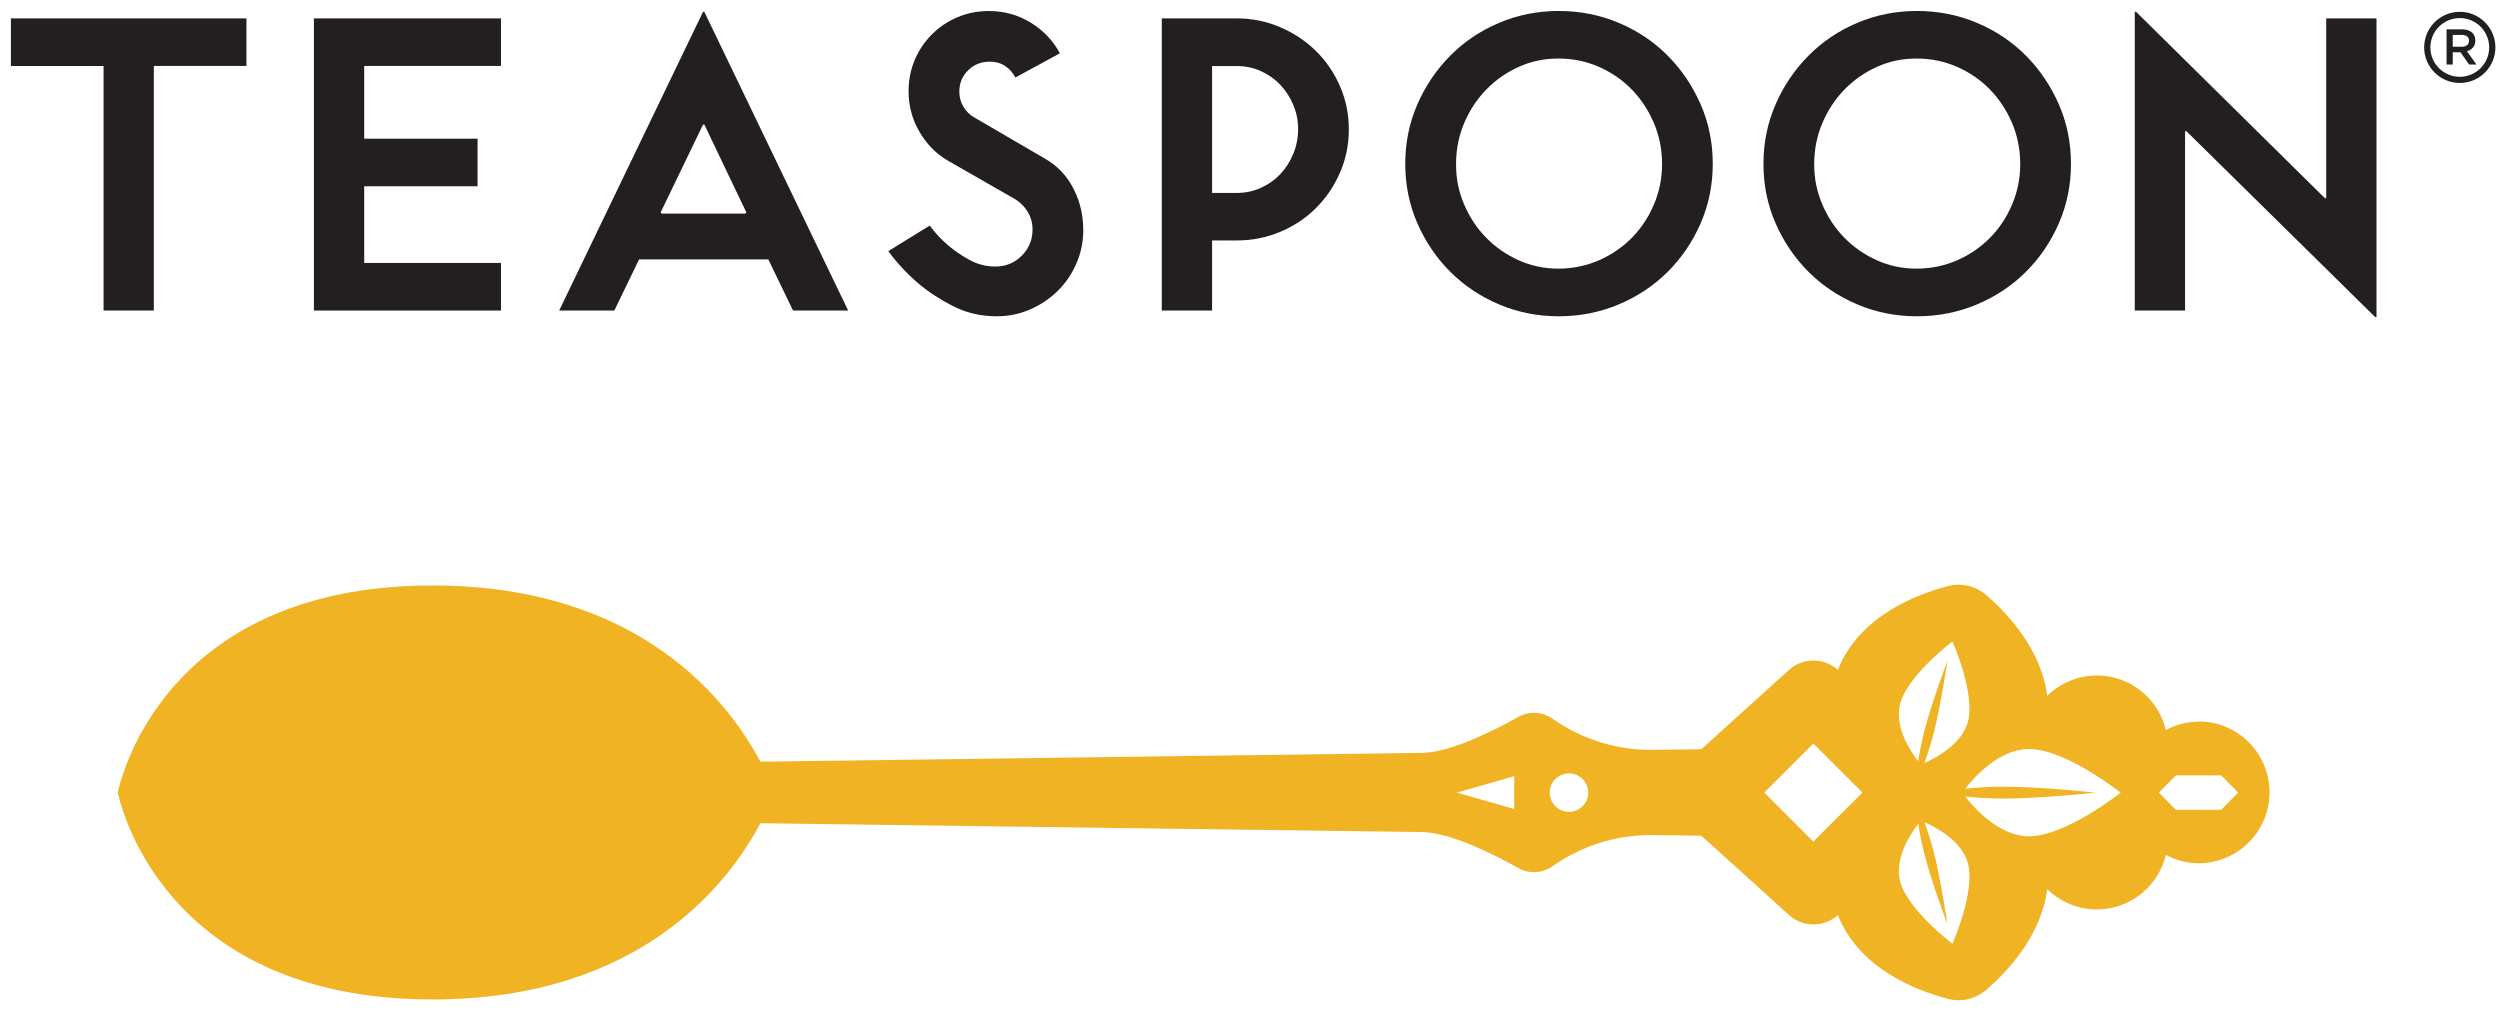 <svg width="220" height="89" viewBox="0 0 220 89" fill="none" xmlns="http://www.w3.org/2000/svg">
<g clip-path="url(#clip0_112_6487)">
<path d="M193.471 63.51C192.426 63.51 191.46 63.788 190.593 64.241C189.939 61.493 187.481 59.443 184.533 59.443C182.826 59.443 181.283 60.13 180.156 61.237C179.639 57.156 176.669 53.988 174.806 52.376C173.88 51.578 172.631 51.266 171.445 51.57C168.686 52.28 163.61 54.207 161.733 58.949C160.513 57.85 158.658 57.85 157.438 58.949L149.719 65.931L145.443 65.987C142.283 66.027 139.204 65.066 136.65 63.261C135.757 62.63 134.594 62.544 133.642 63.075C131.489 64.282 127.641 66.221 125.142 66.254L66.912 67.03C64.238 61.957 56.501 51.522 38.074 51.522C13.734 51.522 10.373 69.737 10.373 69.737C10.373 69.737 13.734 87.952 38.074 87.952C56.501 87.952 64.238 77.517 66.912 72.444L125.142 73.221C127.641 73.254 131.485 75.196 133.642 76.399C134.594 76.934 135.757 76.845 136.65 76.214C139.208 74.409 142.283 73.447 145.443 73.488L149.719 73.544L157.438 80.525C158.658 81.628 160.513 81.628 161.733 80.525C163.61 85.267 168.682 87.191 171.445 87.904C172.631 88.209 173.88 87.9 174.806 87.098C176.669 85.487 179.639 82.319 180.156 78.238C181.283 79.344 182.826 80.031 184.533 80.031C187.481 80.031 189.939 77.981 190.593 75.233C191.46 75.686 192.426 75.965 193.471 75.965C196.922 75.965 199.718 73.172 199.718 69.726C199.718 66.28 196.922 63.487 193.471 63.487V63.51ZM133.255 71.193L128.206 69.748L133.255 68.304V71.193ZM138.07 71.442C137.133 71.442 136.375 70.684 136.375 69.748C136.375 68.813 137.133 68.055 138.07 68.055C139.007 68.055 139.766 68.813 139.766 69.748C139.766 70.684 139.007 71.442 138.07 71.442ZM167.206 61.954C167.853 59.44 171.813 56.446 171.813 56.446C171.813 56.446 173.832 60.977 173.185 63.491C172.657 65.541 170.225 66.759 169.344 67.141C169.611 66.417 169.905 65.53 170.158 64.549C170.805 62.035 171.366 58.169 171.366 58.169C171.366 58.169 169.987 61.827 169.34 64.338C169.087 65.318 168.916 66.235 168.801 66.997C168.225 66.258 166.67 64.018 167.202 61.95L167.206 61.954ZM159.576 74.064L155.256 69.748L159.576 65.433L163.897 69.748L159.576 74.064ZM171.813 83.05C171.813 83.05 167.853 80.057 167.206 77.543C166.674 75.475 168.228 73.235 168.805 72.496C168.92 73.258 169.091 74.175 169.344 75.155C169.991 77.669 171.37 81.324 171.37 81.324C171.37 81.324 170.809 77.458 170.162 74.944C169.909 73.963 169.615 73.076 169.348 72.352C170.229 72.734 172.66 73.956 173.188 76.002C173.835 78.516 171.816 83.047 171.816 83.047L171.813 83.05ZM178.539 73.592C175.899 73.592 173.672 71.041 172.936 70.097C173.891 70.194 175.055 70.276 176.319 70.276C179.558 70.276 184.402 69.752 184.402 69.752C184.402 69.752 179.558 69.228 176.319 69.228C175.055 69.228 173.895 69.31 172.936 69.407C173.672 68.463 175.899 65.912 178.539 65.912C181.777 65.912 186.622 69.756 186.622 69.756C186.622 69.756 181.777 73.596 178.539 73.596V73.592ZM195.471 71.26H191.471L189.98 69.748L191.471 68.237H195.471L196.962 69.748L195.471 71.26Z" fill="#F0B323"/>
<path d="M13.537 5.808V27.328H9.113V5.808H0.959V1.619H21.688V5.804H13.537V5.808Z" fill="#231F20"/>
<path d="M27.625 27.325V1.619H44.086V5.804H32.05V12.203H42.026V16.392H32.05V23.139H44.086V27.328H27.625V27.325Z" fill="#231F20"/>
<path d="M69.786 27.325L67.611 22.828H56.237L54.062 27.325H49.209L61.866 1.04H61.981L74.638 27.328H69.786V27.325ZM61.981 10.966H61.866L58.141 18.683L58.219 18.798H65.596L65.674 18.683L61.985 10.966H61.981Z" fill="#231F20"/>
<path d="M95.33 20.232C95.33 21.268 95.129 22.248 94.727 23.176C94.326 24.108 93.775 24.914 93.076 25.601C92.377 26.288 91.567 26.831 90.648 27.232C89.73 27.633 88.752 27.833 87.719 27.833C86.32 27.833 85.038 27.536 83.874 26.942C82.71 26.348 81.699 25.691 80.847 24.966C79.84 24.112 78.947 23.158 78.17 22.099L81.818 19.849C82.309 20.521 82.866 21.115 83.487 21.632C84.004 22.073 84.614 22.486 85.313 22.872C86.012 23.258 86.774 23.455 87.603 23.455C88.507 23.455 89.276 23.139 89.912 22.504C90.548 21.869 90.864 21.101 90.864 20.198C90.864 19.63 90.727 19.121 90.455 18.668C90.184 18.215 89.827 17.847 89.388 17.561L83.372 14.112C82.361 13.517 81.539 12.678 80.907 11.59C80.275 10.502 79.955 9.317 79.955 8.025C79.955 7.041 80.137 6.124 80.498 5.273C80.859 4.419 81.364 3.669 82.011 3.023C82.658 2.377 83.409 1.872 84.264 1.511C85.12 1.151 86.038 0.969 87.02 0.969C88.365 0.969 89.596 1.311 90.708 1.994C91.82 2.681 92.675 3.58 93.27 4.69L89.351 6.822C89.143 6.41 88.845 6.072 88.459 5.812C88.068 5.556 87.618 5.426 87.098 5.426C86.347 5.426 85.715 5.678 85.198 6.183C84.681 6.688 84.421 7.316 84.421 8.066C84.421 8.556 84.543 9.002 84.789 9.403C85.034 9.804 85.339 10.108 85.7 10.313L91.95 13.956C93.036 14.576 93.872 15.448 94.452 16.574C95.036 17.699 95.326 18.921 95.326 20.239L95.33 20.232Z" fill="#231F20"/>
<path d="M118.698 11.39C118.698 12.734 118.438 14 117.921 15.189C117.404 16.377 116.698 17.42 115.806 18.308C114.913 19.199 113.865 19.897 112.66 20.402C111.459 20.907 110.18 21.16 108.838 21.16H106.663V27.325H102.238V1.619H108.838C110.184 1.619 111.459 1.879 112.66 2.395C113.865 2.911 114.913 3.61 115.806 4.49C116.698 5.37 117.404 6.402 117.921 7.591C118.438 8.779 118.698 10.045 118.698 11.39ZM114.233 11.352C114.233 10.602 114.092 9.893 113.805 9.221C113.519 8.549 113.136 7.962 112.66 7.457C112.18 6.952 111.612 6.554 110.953 6.257C110.295 5.96 109.589 5.812 108.838 5.812H106.663V16.979H108.838C109.589 16.979 110.292 16.83 110.953 16.533C111.615 16.236 112.184 15.835 112.66 15.33C113.14 14.825 113.519 14.23 113.805 13.547C114.088 12.864 114.233 12.132 114.233 11.356V11.352Z" fill="#231F20"/>
<path d="M150.723 14.416C150.723 16.276 150.366 18.022 149.656 19.652C148.946 21.282 147.979 22.701 146.763 23.915C145.547 25.13 144.109 26.088 142.454 26.786C140.796 27.484 139.037 27.833 137.174 27.833C135.311 27.833 133.556 27.484 131.913 26.786C130.269 26.088 128.838 25.133 127.622 23.915C126.406 22.697 125.443 21.279 124.729 19.652C124.019 18.022 123.662 16.28 123.662 14.416C123.662 12.552 124.019 10.81 124.729 9.183C125.44 7.553 126.406 6.127 127.622 4.902C128.838 3.673 130.269 2.711 131.913 2.013C133.556 1.314 135.311 0.965 137.174 0.965C139.037 0.965 140.796 1.314 142.454 2.013C144.109 2.711 145.544 3.673 146.763 4.902C147.979 6.127 148.942 7.557 149.656 9.183C150.37 10.81 150.723 12.555 150.723 14.416ZM146.261 14.453C146.261 13.161 146.023 11.954 145.544 10.829C145.064 9.703 144.417 8.723 143.603 7.884C142.789 7.044 141.822 6.38 140.71 5.886C139.598 5.396 138.405 5.151 137.137 5.151C135.869 5.151 134.731 5.396 133.646 5.886C132.56 6.376 131.608 7.044 130.79 7.884C129.972 8.723 129.329 9.703 128.849 10.829C128.37 11.954 128.132 13.161 128.132 14.453C128.132 15.745 128.37 16.878 128.849 18C129.329 19.125 129.976 20.098 130.79 20.926C131.604 21.754 132.556 22.415 133.646 22.905C134.731 23.395 135.899 23.64 137.137 23.64C138.375 23.64 139.595 23.395 140.71 22.905C141.822 22.415 142.785 21.754 143.603 20.926C144.417 20.098 145.064 19.121 145.544 18C146.023 16.874 146.261 15.693 146.261 14.453Z" fill="#231F20"/>
<path d="M182.246 14.416C182.246 16.276 181.889 18.022 181.179 19.652C180.469 21.282 179.502 22.701 178.286 23.915C177.07 25.13 175.631 26.088 173.977 26.786C172.318 27.484 170.56 27.833 168.697 27.833C166.834 27.833 165.079 27.484 163.436 26.786C161.792 26.088 160.361 25.133 159.145 23.915C157.929 22.697 156.966 21.279 156.252 19.652C155.538 18.026 155.185 16.28 155.185 14.416C155.185 12.552 155.542 10.81 156.252 9.183C156.962 7.557 157.929 6.127 159.145 4.902C160.361 3.673 161.792 2.711 163.436 2.013C165.079 1.314 166.834 0.965 168.697 0.965C170.56 0.965 172.318 1.314 173.977 2.013C175.631 2.711 177.066 3.673 178.286 4.902C179.502 6.127 180.465 7.557 181.179 9.183C181.889 10.814 182.246 12.555 182.246 14.416ZM177.78 14.453C177.78 13.161 177.542 11.954 177.063 10.829C176.583 9.703 175.936 8.723 175.122 7.884C174.308 7.044 173.341 6.38 172.229 5.886C171.117 5.396 169.924 5.151 168.656 5.151C167.388 5.151 166.25 5.396 165.165 5.886C164.079 6.376 163.127 7.044 162.309 7.884C161.495 8.723 160.848 9.703 160.368 10.829C159.888 11.954 159.65 13.161 159.65 14.453C159.65 15.745 159.888 16.878 160.368 18C160.848 19.125 161.495 20.098 162.309 20.926C163.123 21.754 164.075 22.415 165.165 22.905C166.25 23.395 167.418 23.64 168.656 23.64C169.894 23.64 171.114 23.395 172.229 22.905C173.341 22.415 174.304 21.754 175.122 20.926C175.94 20.098 176.583 19.121 177.063 18C177.542 16.874 177.78 15.693 177.78 14.453Z" fill="#231F20"/>
<path d="M192.4 11.546H192.285V27.325H187.86V1.04H187.976L204.592 17.443H204.707V1.619H209.132V27.904H209.017L192.4 11.542V11.546Z" fill="#231F20"/>
<path d="M217.282 5.678L216.52 4.598H215.84V5.678H215.297V2.581H216.676C217.39 2.581 217.829 2.956 217.829 3.561C217.829 4.074 217.524 4.386 217.089 4.505L217.926 5.678H217.282ZM216.632 3.075H215.84V4.115H216.635C217.026 4.115 217.275 3.911 217.275 3.591C217.275 3.249 217.037 3.075 216.632 3.075Z" fill="#231F20"/>
<path d="M216.461 7.301C214.732 7.301 213.326 5.897 213.326 4.171C213.326 2.444 214.732 1.04 216.461 1.04C218.19 1.04 219.595 2.444 219.595 4.171C219.595 5.897 218.19 7.301 216.461 7.301ZM216.461 1.59C215.033 1.59 213.873 2.748 213.873 4.174C213.873 5.6 215.033 6.759 216.461 6.759C217.888 6.759 219.048 5.6 219.048 4.174C219.048 2.748 217.888 1.59 216.461 1.59Z" fill="#231F20"/>
</g>
<defs>
<clipPath id="clip0_112_6487">
<rect width="218.636" height="87.076" fill="white" transform="translate(0.959 0.962)"/>
</clipPath>
</defs>
</svg>
